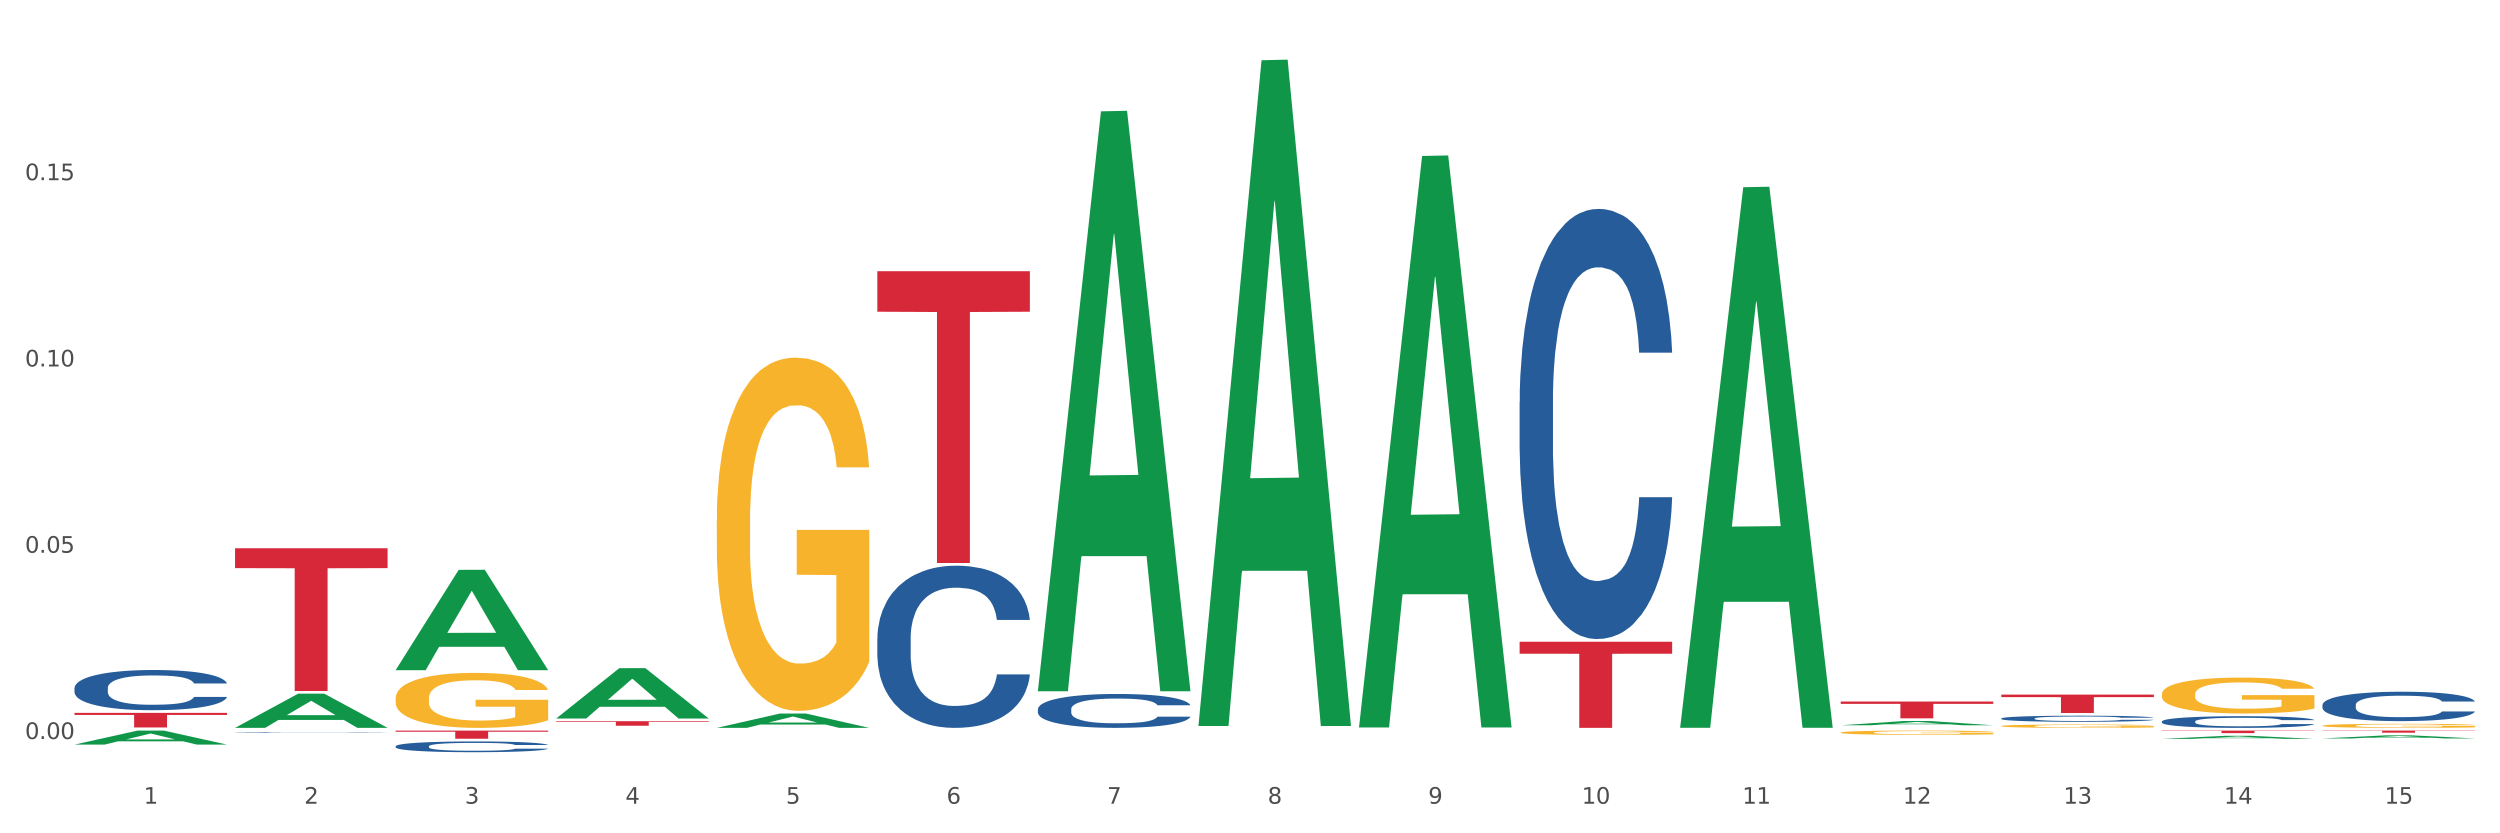 <?xml version="1.0" encoding="utf-8" standalone="no"?>
<!DOCTYPE svg PUBLIC "-//W3C//DTD SVG 1.1//EN"
  "http://www.w3.org/Graphics/SVG/1.1/DTD/svg11.dtd">
<svg xmlns:xlink="http://www.w3.org/1999/xlink" width="1080pt" height="360pt" viewBox="0 0 1080 360" xmlns="http://www.w3.org/2000/svg" version="1.1">
 <rect x="0" y="0" width="1080" height="360" fill="#333333" stroke="none"/>
 <defs>
  <style type="text/css">*{stroke-linejoin: round; stroke-linecap: butt}</style>
 </defs>
 <g id="figure_1">
  <g id="patch_1">
   <path d="M 0 360 
L 1080 360 
L 1080 0 
L 0 0 
z
" style="fill: #ffffff; stroke: #ffffff; stroke-linejoin: miter"/>
  </g>
  <g id="axes_1">
   <g id="matplotlib.axis_1">
    <g id="xtick_1">
     <g id="text_1">
      <!-- 1 -->
      <g style="fill: #4d4d4d" transform="translate(62.07 347.204) scale(0.096 -0.096)">
       <defs>
        <path id="DejaVuSans-31" d="M 794 531 
L 1825 531 
L 1825 4091 
L 703 3866 
L 703 4441 
L 1819 4666 
L 2450 4666 
L 2450 531 
L 3481 531 
L 3481 0 
L 794 0 
L 794 531 
z
" transform="scale(0.016)"/>
       </defs>
       <use xlink:href="#DejaVuSans-31"/>
      </g>
     </g>
    </g>
    <g id="xtick_2">
     <g id="text_2">
      <!-- 2 -->
      <g style="fill: #4d4d4d" transform="translate(131.436 347.204) scale(0.096 -0.096)">
       <defs>
        <path id="DejaVuSans-32" d="M 1228 531 
L 3431 531 
L 3431 0 
L 469 0 
L 469 531 
Q 828 903 1448 1529 
Q 2069 2156 2228 2338 
Q 2531 2678 2651 2914 
Q 2772 3150 2772 3378 
Q 2772 3750 2511 3984 
Q 2250 4219 1831 4219 
Q 1534 4219 1204 4116 
Q 875 4013 500 3803 
L 500 4441 
Q 881 4594 1212 4672 
Q 1544 4750 1819 4750 
Q 2544 4750 2975 4387 
Q 3406 4025 3406 3419 
Q 3406 3131 3298 2873 
Q 3191 2616 2906 2266 
Q 2828 2175 2409 1742 
Q 1991 1309 1228 531 
z
" transform="scale(0.016)"/>
       </defs>
       <use xlink:href="#DejaVuSans-32"/>
      </g>
     </g>
    </g>
    <g id="xtick_3">
     <g id="text_3">
      <!-- 3 -->
      <g style="fill: #4d4d4d" transform="translate(200.802 347.204) scale(0.096 -0.096)">
       <defs>
        <path id="DejaVuSans-33" d="M 2597 2516 
Q 3050 2419 3304 2112 
Q 3559 1806 3559 1356 
Q 3559 666 3084 287 
Q 2609 -91 1734 -91 
Q 1441 -91 1130 -33 
Q 819 25 488 141 
L 488 750 
Q 750 597 1062 519 
Q 1375 441 1716 441 
Q 2309 441 2620 675 
Q 2931 909 2931 1356 
Q 2931 1769 2642 2001 
Q 2353 2234 1838 2234 
L 1294 2234 
L 1294 2753 
L 1863 2753 
Q 2328 2753 2575 2939 
Q 2822 3125 2822 3475 
Q 2822 3834 2567 4026 
Q 2313 4219 1838 4219 
Q 1578 4219 1281 4162 
Q 984 4106 628 3988 
L 628 4550 
Q 988 4650 1302 4700 
Q 1616 4750 1894 4750 
Q 2613 4750 3031 4423 
Q 3450 4097 3450 3541 
Q 3450 3153 3228 2886 
Q 3006 2619 2597 2516 
z
" transform="scale(0.016)"/>
       </defs>
       <use xlink:href="#DejaVuSans-33"/>
      </g>
     </g>
    </g>
    <g id="xtick_4">
     <g id="text_4">
      <!-- 4 -->
      <g style="fill: #4d4d4d" transform="translate(270.169 347.204) scale(0.096 -0.096)">
       <defs>
        <path id="DejaVuSans-34" d="M 2419 4116 
L 825 1625 
L 2419 1625 
L 2419 4116 
z
M 2253 4666 
L 3047 4666 
L 3047 1625 
L 3713 1625 
L 3713 1100 
L 3047 1100 
L 3047 0 
L 2419 0 
L 2419 1100 
L 313 1100 
L 313 1709 
L 2253 4666 
z
" transform="scale(0.016)"/>
       </defs>
       <use xlink:href="#DejaVuSans-34"/>
      </g>
     </g>
    </g>
    <g id="xtick_5">
     <g id="text_5">
      <!-- 5 -->
      <g style="fill: #4d4d4d" transform="translate(339.535 347.204) scale(0.096 -0.096)">
       <defs>
        <path id="DejaVuSans-35" d="M 691 4666 
L 3169 4666 
L 3169 4134 
L 1269 4134 
L 1269 2991 
Q 1406 3038 1543 3061 
Q 1681 3084 1819 3084 
Q 2600 3084 3056 2656 
Q 3513 2228 3513 1497 
Q 3513 744 3044 326 
Q 2575 -91 1722 -91 
Q 1428 -91 1123 -41 
Q 819 9 494 109 
L 494 744 
Q 775 591 1075 516 
Q 1375 441 1709 441 
Q 2250 441 2565 725 
Q 2881 1009 2881 1497 
Q 2881 1984 2565 2268 
Q 2250 2553 1709 2553 
Q 1456 2553 1204 2497 
Q 953 2441 691 2322 
L 691 4666 
z
" transform="scale(0.016)"/>
       </defs>
       <use xlink:href="#DejaVuSans-35"/>
      </g>
     </g>
    </g>
    <g id="xtick_6">
     <g id="text_6">
      <!-- 6 -->
      <g style="fill: #4d4d4d" transform="translate(408.901 347.204) scale(0.096 -0.096)">
       <defs>
        <path id="DejaVuSans-36" d="M 2113 2584 
Q 1688 2584 1439 2293 
Q 1191 2003 1191 1497 
Q 1191 994 1439 701 
Q 1688 409 2113 409 
Q 2538 409 2786 701 
Q 3034 994 3034 1497 
Q 3034 2003 2786 2293 
Q 2538 2584 2113 2584 
z
M 3366 4563 
L 3366 3988 
Q 3128 4100 2886 4159 
Q 2644 4219 2406 4219 
Q 1781 4219 1451 3797 
Q 1122 3375 1075 2522 
Q 1259 2794 1537 2939 
Q 1816 3084 2150 3084 
Q 2853 3084 3261 2657 
Q 3669 2231 3669 1497 
Q 3669 778 3244 343 
Q 2819 -91 2113 -91 
Q 1303 -91 875 529 
Q 447 1150 447 2328 
Q 447 3434 972 4092 
Q 1497 4750 2381 4750 
Q 2619 4750 2861 4703 
Q 3103 4656 3366 4563 
z
" transform="scale(0.016)"/>
       </defs>
       <use xlink:href="#DejaVuSans-36"/>
      </g>
     </g>
    </g>
    <g id="xtick_7">
     <g id="text_7">
      <!-- 7 -->
      <g style="fill: #4d4d4d" transform="translate(478.267 347.204) scale(0.096 -0.096)">
       <defs>
        <path id="DejaVuSans-37" d="M 525 4666 
L 3525 4666 
L 3525 4397 
L 1831 0 
L 1172 0 
L 2766 4134 
L 525 4134 
L 525 4666 
z
" transform="scale(0.016)"/>
       </defs>
       <use xlink:href="#DejaVuSans-37"/>
      </g>
     </g>
    </g>
    <g id="xtick_8">
     <g id="text_8">
      <!-- 8 -->
      <g style="fill: #4d4d4d" transform="translate(547.634 347.204) scale(0.096 -0.096)">
       <defs>
        <path id="DejaVuSans-38" d="M 2034 2216 
Q 1584 2216 1326 1975 
Q 1069 1734 1069 1313 
Q 1069 891 1326 650 
Q 1584 409 2034 409 
Q 2484 409 2743 651 
Q 3003 894 3003 1313 
Q 3003 1734 2745 1975 
Q 2488 2216 2034 2216 
z
M 1403 2484 
Q 997 2584 770 2862 
Q 544 3141 544 3541 
Q 544 4100 942 4425 
Q 1341 4750 2034 4750 
Q 2731 4750 3128 4425 
Q 3525 4100 3525 3541 
Q 3525 3141 3298 2862 
Q 3072 2584 2669 2484 
Q 3125 2378 3379 2068 
Q 3634 1759 3634 1313 
Q 3634 634 3220 271 
Q 2806 -91 2034 -91 
Q 1263 -91 848 271 
Q 434 634 434 1313 
Q 434 1759 690 2068 
Q 947 2378 1403 2484 
z
M 1172 3481 
Q 1172 3119 1398 2916 
Q 1625 2713 2034 2713 
Q 2441 2713 2670 2916 
Q 2900 3119 2900 3481 
Q 2900 3844 2670 4047 
Q 2441 4250 2034 4250 
Q 1625 4250 1398 4047 
Q 1172 3844 1172 3481 
z
" transform="scale(0.016)"/>
       </defs>
       <use xlink:href="#DejaVuSans-38"/>
      </g>
     </g>
    </g>
    <g id="xtick_9">
     <g id="text_9">
      <!-- 9 -->
      <g style="fill: #4d4d4d" transform="translate(617 347.204) scale(0.096 -0.096)">
       <defs>
        <path id="DejaVuSans-39" d="M 703 97 
L 703 672 
Q 941 559 1184 500 
Q 1428 441 1663 441 
Q 2288 441 2617 861 
Q 2947 1281 2994 2138 
Q 2813 1869 2534 1725 
Q 2256 1581 1919 1581 
Q 1219 1581 811 2004 
Q 403 2428 403 3163 
Q 403 3881 828 4315 
Q 1253 4750 1959 4750 
Q 2769 4750 3195 4129 
Q 3622 3509 3622 2328 
Q 3622 1225 3098 567 
Q 2575 -91 1691 -91 
Q 1453 -91 1209 -44 
Q 966 3 703 97 
z
M 1959 2075 
Q 2384 2075 2632 2365 
Q 2881 2656 2881 3163 
Q 2881 3666 2632 3958 
Q 2384 4250 1959 4250 
Q 1534 4250 1286 3958 
Q 1038 3666 1038 3163 
Q 1038 2656 1286 2365 
Q 1534 2075 1959 2075 
z
" transform="scale(0.016)"/>
       </defs>
       <use xlink:href="#DejaVuSans-39"/>
      </g>
     </g>
    </g>
    <g id="xtick_10">
     <g id="text_10">
      <!-- 10 -->
      <g style="fill: #4d4d4d" transform="translate(683.312 347.204) scale(0.096 -0.096)">
       <defs>
        <path id="DejaVuSans-30" d="M 2034 4250 
Q 1547 4250 1301 3770 
Q 1056 3291 1056 2328 
Q 1056 1369 1301 889 
Q 1547 409 2034 409 
Q 2525 409 2770 889 
Q 3016 1369 3016 2328 
Q 3016 3291 2770 3770 
Q 2525 4250 2034 4250 
z
M 2034 4750 
Q 2819 4750 3233 4129 
Q 3647 3509 3647 2328 
Q 3647 1150 3233 529 
Q 2819 -91 2034 -91 
Q 1250 -91 836 529 
Q 422 1150 422 2328 
Q 422 3509 836 4129 
Q 1250 4750 2034 4750 
z
" transform="scale(0.016)"/>
       </defs>
       <use xlink:href="#DejaVuSans-31"/>
       <use xlink:href="#DejaVuSans-30" transform="translate(63.623 0)"/>
      </g>
     </g>
    </g>
    <g id="xtick_11">
     <g id="text_11">
      <!-- 11 -->
      <g style="fill: #4d4d4d" transform="translate(752.678 347.204) scale(0.096 -0.096)">
       <use xlink:href="#DejaVuSans-31"/>
       <use xlink:href="#DejaVuSans-31" transform="translate(63.623 0)"/>
      </g>
     </g>
    </g>
    <g id="xtick_12">
     <g id="text_12">
      <!-- 12 -->
      <g style="fill: #4d4d4d" transform="translate(822.044 347.204) scale(0.096 -0.096)">
       <use xlink:href="#DejaVuSans-31"/>
       <use xlink:href="#DejaVuSans-32" transform="translate(63.623 0)"/>
      </g>
     </g>
    </g>
    <g id="xtick_13">
     <g id="text_13">
      <!-- 13 -->
      <g style="fill: #4d4d4d" transform="translate(891.411 347.204) scale(0.096 -0.096)">
       <use xlink:href="#DejaVuSans-31"/>
       <use xlink:href="#DejaVuSans-33" transform="translate(63.623 0)"/>
      </g>
     </g>
    </g>
    <g id="xtick_14">
     <g id="text_14">
      <!-- 14 -->
      <g style="fill: #4d4d4d" transform="translate(960.777 347.204) scale(0.096 -0.096)">
       <use xlink:href="#DejaVuSans-31"/>
       <use xlink:href="#DejaVuSans-34" transform="translate(63.623 0)"/>
      </g>
     </g>
    </g>
    <g id="xtick_15">
     <g id="text_15">
      <!-- 15 -->
      <g style="fill: #4d4d4d" transform="translate(1030.143 347.204) scale(0.096 -0.096)">
       <use xlink:href="#DejaVuSans-31"/>
       <use xlink:href="#DejaVuSans-35" transform="translate(63.623 0)"/>
      </g>
     </g>
    </g>
    <g id="xtick_16"/>
    <g id="xtick_17"/>
    <g id="xtick_18"/>
    <g id="xtick_19"/>
    <g id="xtick_20"/>
    <g id="xtick_21"/>
    <g id="xtick_22"/>
    <g id="xtick_23"/>
    <g id="xtick_24"/>
    <g id="xtick_25"/>
    <g id="xtick_26"/>
    <g id="xtick_27"/>
    <g id="xtick_28"/>
    <g id="xtick_29"/>
   </g>
   <g id="matplotlib.axis_2">
    <g id="ytick_1">
     <g id="text_16">
      <!-- 0.00 -->
      <g style="fill: #4d4d4d" transform="translate(10.8 319.253) scale(0.096 -0.096)">
       <defs>
        <path id="DejaVuSans-2e" d="M 684 794 
L 1344 794 
L 1344 0 
L 684 0 
L 684 794 
z
" transform="scale(0.016)"/>
       </defs>
       <use xlink:href="#DejaVuSans-30"/>
       <use xlink:href="#DejaVuSans-2e" transform="translate(63.623 0)"/>
       <use xlink:href="#DejaVuSans-30" transform="translate(95.41 0)"/>
       <use xlink:href="#DejaVuSans-30" transform="translate(159.033 0)"/>
      </g>
     </g>
    </g>
    <g id="ytick_2">
     <g id="text_17">
      <!-- 0.05 -->
      <g style="fill: #4d4d4d" transform="translate(10.8 238.784) scale(0.096 -0.096)">
       <use xlink:href="#DejaVuSans-30"/>
       <use xlink:href="#DejaVuSans-2e" transform="translate(63.623 0)"/>
       <use xlink:href="#DejaVuSans-30" transform="translate(95.41 0)"/>
       <use xlink:href="#DejaVuSans-35" transform="translate(159.033 0)"/>
      </g>
     </g>
    </g>
    <g id="ytick_3">
     <g id="text_18">
      <!-- 0.10 -->
      <g style="fill: #4d4d4d" transform="translate(10.8 158.315) scale(0.096 -0.096)">
       <use xlink:href="#DejaVuSans-30"/>
       <use xlink:href="#DejaVuSans-2e" transform="translate(63.623 0)"/>
       <use xlink:href="#DejaVuSans-31" transform="translate(95.41 0)"/>
       <use xlink:href="#DejaVuSans-30" transform="translate(159.033 0)"/>
      </g>
     </g>
    </g>
    <g id="ytick_4">
     <g id="text_19">
      <!-- 0.15 -->
      <g style="fill: #4d4d4d" transform="translate(10.8 77.846) scale(0.096 -0.096)">
       <use xlink:href="#DejaVuSans-30"/>
       <use xlink:href="#DejaVuSans-2e" transform="translate(63.623 0)"/>
       <use xlink:href="#DejaVuSans-31" transform="translate(95.41 0)"/>
       <use xlink:href="#DejaVuSans-35" transform="translate(159.033 0)"/>
      </g>
     </g>
    </g>
    <g id="ytick_5"/>
    <g id="ytick_6"/>
    <g id="ytick_7"/>
    <g id="ytick_8"/>
   </g>
   <g id="PolyCollection_1">
    <path d="M 32.175 321.659 
L 32.243 321.654 
L 59.417 315.612 
L 70.695 315.606 
L 98.073 321.671 
L 85.029 321.671 
L 79.119 320.259 
L 51.061 320.259 
L 50.857 320.281 
L 45.151 321.671 
L 32.175 321.671 
L 32.175 321.659 
L 54.594 319.416 
L 75.586 319.41 
L 65.192 316.899 
L 65.056 316.887 
L 64.92 316.904 
L 54.526 319.41 
L 54.594 319.416 
L 32.175 321.659 
z
" clip-path="url(#p0f40a9772b)" style="fill: #109648"/>
    <path d="M 101.541 314.419 
L 101.609 314.405 
L 128.784 299.673 
L 140.061 299.659 
L 167.439 314.447 
L 154.395 314.447 
L 148.485 311.003 
L 120.427 311.003 
L 120.224 311.059 
L 114.517 314.447 
L 101.541 314.447 
L 101.541 314.419 
L 123.96 308.948 
L 144.952 308.934 
L 134.558 302.811 
L 134.422 302.783 
L 134.286 302.825 
L 123.892 308.934 
L 123.96 308.948 
L 101.541 314.419 
z
" clip-path="url(#p0f40a9772b)" style="fill: #109648"/>
    <path d="M 170.907 289.452 
L 170.975 289.411 
L 198.15 246.177 
L 209.427 246.136 
L 236.805 289.533 
L 223.762 289.533 
L 217.851 279.427 
L 189.794 279.427 
L 189.59 279.59 
L 183.883 289.533 
L 170.907 289.533 
L 170.907 289.452 
L 193.326 273.397 
L 214.319 273.356 
L 203.924 255.386 
L 203.788 255.304 
L 203.653 255.427 
L 193.258 273.356 
L 193.326 273.397 
L 170.907 289.452 
z
" clip-path="url(#p0f40a9772b)" style="fill: #109648"/>
    <path d="M 240.274 310.366 
L 240.342 310.346 
L 267.516 288.654 
L 278.793 288.634 
L 306.172 310.407 
L 293.128 310.407 
L 287.217 305.337 
L 259.16 305.337 
L 258.956 305.418 
L 253.249 310.407 
L 240.274 310.407 
L 240.274 310.366 
L 262.693 302.311 
L 283.685 302.29 
L 273.291 293.274 
L 273.155 293.234 
L 273.019 293.295 
L 262.625 302.29 
L 262.693 302.311 
L 240.274 310.366 
z
" clip-path="url(#p0f40a9772b)" style="fill: #109648"/>
    <path d="M 1003.302 319.002 
L 1003.37 319.001 
L 1030.544 317.677 
L 1041.822 317.676 
L 1069.2 319.004 
L 1056.156 319.004 
L 1050.246 318.695 
L 1022.188 318.695 
L 1021.984 318.7 
L 1016.278 319.004 
L 1003.302 319.004 
L 1003.302 319.002 
L 1025.721 318.51 
L 1046.713 318.509 
L 1036.319 317.959 
L 1036.183 317.956 
L 1036.047 317.96 
L 1025.653 318.509 
L 1025.721 318.51 
L 1003.302 319.002 
z
" clip-path="url(#p0f40a9772b)" style="fill: #109648"/>
    <path d="M 933.936 315.606 
L 999.834 315.606 
L 999.834 315.76 
L 973.912 315.761 
L 973.912 316.714 
L 959.702 316.714 
L 959.702 315.761 
L 933.936 315.76 
L 933.936 315.607 
L 933.936 315.606 
z
" clip-path="url(#p0f40a9772b)" style="fill: #d62839"/>
    <path d="M 1003.302 315.606 
L 1069.2 315.606 
L 1069.2 315.733 
L 1043.278 315.733 
L 1043.278 316.516 
L 1029.068 316.516 
L 1029.068 315.733 
L 1003.302 315.733 
L 1003.302 315.607 
L 1003.302 315.606 
z
" clip-path="url(#p0f40a9772b)" style="fill: #d62839"/>
    <path d="M 933.936 319.197 
L 934.004 319.195 
L 961.178 317.874 
L 972.456 317.873 
L 999.834 319.199 
L 986.79 319.199 
L 980.88 318.89 
L 952.822 318.89 
L 952.618 318.895 
L 946.912 319.199 
L 933.936 319.199 
L 933.936 319.197 
L 956.355 318.706 
L 977.347 318.705 
L 966.953 318.156 
L 966.817 318.153 
L 966.681 318.157 
L 956.287 318.705 
L 956.355 318.706 
L 933.936 319.197 
z
" clip-path="url(#p0f40a9772b)" style="fill: #109648"/>
    <path d="M 725.837 313.966 
L 725.905 313.746 
L 753.08 80.879 
L 764.357 80.659 
L 791.735 314.405 
L 778.691 314.405 
L 772.781 259.974 
L 744.723 259.974 
L 744.52 260.852 
L 738.813 314.405 
L 725.837 314.405 
L 725.837 313.966 
L 748.256 227.491 
L 769.248 227.271 
L 758.854 130.481 
L 758.718 130.042 
L 758.582 130.7 
L 748.188 227.271 
L 748.256 227.491 
L 725.837 313.966 
z
" clip-path="url(#p0f40a9772b)" style="fill: #109648"/>
    <path d="M 795.203 313.317 
L 795.271 313.316 
L 822.446 311.48 
L 833.723 311.478 
L 861.101 313.321 
L 848.058 313.321 
L 842.147 312.892 
L 814.09 312.892 
L 813.886 312.899 
L 808.179 313.321 
L 795.203 313.321 
L 795.203 313.317 
L 817.622 312.636 
L 838.615 312.634 
L 828.22 311.871 
L 828.084 311.867 
L 827.949 311.873 
L 817.554 312.634 
L 817.622 312.636 
L 795.203 313.317 
z
" clip-path="url(#p0f40a9772b)" style="fill: #109648"/>
    <path d="M 933.936 299.895 
L 934.014 299.881 
L 934.014 299.371 
L 934.169 298.932 
L 934.947 297.869 
L 936.114 296.991 
L 936.97 296.523 
L 937.826 296.141 
L 938.837 295.758 
L 940.082 295.361 
L 942.338 294.781 
L 943.739 294.483 
L 945.45 294.171 
L 948.563 293.718 
L 950.819 293.463 
L 953.153 293.251 
L 956.965 292.996 
L 959.455 292.882 
L 962.1 292.797 
L 965.29 292.741 
L 967.702 292.726 
L 972.992 292.769 
L 977.505 292.896 
L 979.683 292.996 
L 982.484 293.166 
L 983.962 293.279 
L 986.374 293.506 
L 988.864 293.803 
L 990.575 294.058 
L 993.143 294.54 
L 995.088 295.021 
L 996.877 295.617 
L 997.811 296.027 
L 998.511 296.41 
L 999.134 296.849 
L 999.756 297.543 
L 985.752 297.543 
L 985.207 297.047 
L 984.351 296.58 
L 983.106 296.127 
L 982.017 295.843 
L 980.15 295.489 
L 978.438 295.262 
L 976.649 295.092 
L 974.47 294.951 
L 972.759 294.88 
L 970.347 294.823 
L 965.601 294.837 
L 962.411 294.951 
L 960.233 295.092 
L 958.832 295.22 
L 957.588 295.361 
L 956.187 295.56 
L 954.553 295.857 
L 953.386 296.127 
L 952.219 296.467 
L 951.286 296.807 
L 950.43 297.203 
L 949.73 297.628 
L 949.185 298.067 
L 948.718 298.606 
L 948.329 299.498 
L 948.329 301.439 
L 948.485 301.878 
L 948.874 302.459 
L 949.341 302.898 
L 950.119 303.423 
L 950.819 303.777 
L 952.141 304.287 
L 953.62 304.712 
L 954.787 304.981 
L 955.954 305.208 
L 957.977 305.519 
L 960.233 305.774 
L 962.178 305.93 
L 964.823 306.072 
L 966.613 306.129 
L 968.169 306.157 
L 971.981 306.157 
L 974.704 306.114 
L 977.738 306.015 
L 980.072 305.888 
L 982.017 305.732 
L 984.196 305.477 
L 985.596 305.236 
L 985.596 302.275 
L 968.48 302.261 
L 968.48 300.292 
L 999.834 300.292 
L 999.834 306.072 
L 998.511 306.369 
L 997.033 306.639 
L 995.477 306.879 
L 993.143 307.177 
L 990.342 307.46 
L 987.852 307.659 
L 985.207 307.829 
L 982.095 307.984 
L 978.049 308.126 
L 975.56 308.183 
L 972.448 308.225 
L 968.791 308.239 
L 965.601 308.211 
L 962.489 308.14 
L 959.221 308.013 
L 956.032 307.829 
L 953.62 307.644 
L 951.208 307.418 
L 948.64 307.12 
L 946.618 306.837 
L 945.061 306.582 
L 943.35 306.256 
L 941.483 305.831 
L 940.082 305.449 
L 938.837 305.052 
L 937.515 304.542 
L 936.581 304.103 
L 935.648 303.55 
L 935.103 303.139 
L 934.48 302.502 
L 934.014 301.609 
L 933.936 299.895 
z
" clip-path="url(#p0f40a9772b)" style="fill: #f7b32b"/>
    <path d="M 1003.302 313.5 
L 1003.38 313.499 
L 1003.38 313.441 
L 1003.535 313.391 
L 1004.314 313.271 
L 1005.481 313.171 
L 1006.336 313.118 
L 1007.192 313.075 
L 1008.204 313.031 
L 1009.448 312.986 
L 1011.705 312.921 
L 1013.105 312.887 
L 1014.817 312.851 
L 1017.929 312.8 
L 1020.185 312.771 
L 1022.519 312.747 
L 1026.331 312.718 
L 1028.821 312.705 
L 1031.466 312.696 
L 1034.656 312.689 
L 1037.068 312.688 
L 1042.358 312.692 
L 1046.871 312.707 
L 1049.049 312.718 
L 1051.85 312.737 
L 1053.328 312.75 
L 1055.74 312.776 
L 1058.23 312.81 
L 1059.942 312.839 
L 1062.509 312.893 
L 1064.454 312.948 
L 1066.244 313.015 
L 1067.177 313.062 
L 1067.877 313.105 
L 1068.5 313.155 
L 1069.122 313.234 
L 1055.118 313.234 
L 1054.573 313.178 
L 1053.717 313.125 
L 1052.473 313.073 
L 1051.383 313.041 
L 1049.516 313.001 
L 1047.805 312.975 
L 1046.015 312.956 
L 1043.837 312.94 
L 1042.125 312.932 
L 1039.713 312.925 
L 1034.967 312.927 
L 1031.777 312.94 
L 1029.599 312.956 
L 1028.199 312.97 
L 1026.954 312.986 
L 1025.553 313.009 
L 1023.919 313.043 
L 1022.752 313.073 
L 1021.585 313.112 
L 1020.652 313.15 
L 1019.796 313.195 
L 1019.096 313.243 
L 1018.551 313.293 
L 1018.084 313.354 
L 1017.695 313.455 
L 1017.695 313.676 
L 1017.851 313.725 
L 1018.24 313.791 
L 1018.707 313.841 
L 1019.485 313.901 
L 1020.185 313.941 
L 1021.508 313.999 
L 1022.986 314.047 
L 1024.153 314.077 
L 1025.32 314.103 
L 1027.343 314.138 
L 1029.599 314.167 
L 1031.544 314.185 
L 1034.189 314.201 
L 1035.979 314.207 
L 1037.535 314.211 
L 1041.347 314.211 
L 1044.07 314.206 
L 1047.104 314.195 
L 1049.438 314.18 
L 1051.383 314.162 
L 1053.562 314.133 
L 1054.962 314.106 
L 1054.962 313.77 
L 1037.846 313.769 
L 1037.846 313.545 
L 1069.2 313.545 
L 1069.2 314.201 
L 1067.877 314.235 
L 1066.399 314.265 
L 1064.843 314.293 
L 1062.509 314.326 
L 1059.708 314.358 
L 1057.219 314.381 
L 1054.573 314.4 
L 1051.461 314.418 
L 1047.416 314.434 
L 1044.926 314.44 
L 1041.814 314.445 
L 1038.157 314.447 
L 1034.967 314.444 
L 1031.855 314.435 
L 1028.588 314.421 
L 1025.398 314.4 
L 1022.986 314.379 
L 1020.574 314.354 
L 1018.007 314.32 
L 1015.984 314.288 
L 1014.428 314.259 
L 1012.716 314.222 
L 1010.849 314.174 
L 1009.448 314.13 
L 1008.204 314.085 
L 1006.881 314.027 
L 1005.947 313.978 
L 1005.014 313.915 
L 1004.469 313.868 
L 1003.847 313.796 
L 1003.38 313.695 
L 1003.302 313.5 
z
" clip-path="url(#p0f40a9772b)" style="fill: #f7b32b"/>
    <path d="M 864.57 313.658 
L 864.647 313.657 
L 864.647 313.609 
L 864.803 313.567 
L 865.581 313.467 
L 866.748 313.384 
L 867.604 313.34 
L 868.46 313.304 
L 869.471 313.268 
L 870.716 313.23 
L 872.972 313.175 
L 874.373 313.147 
L 876.084 313.118 
L 879.196 313.075 
L 881.453 313.051 
L 883.787 313.031 
L 887.599 313.007 
L 890.089 312.996 
L 892.734 312.988 
L 895.924 312.982 
L 898.336 312.981 
L 903.626 312.985 
L 908.139 312.997 
L 910.317 313.007 
L 913.118 313.023 
L 914.596 313.033 
L 917.008 313.055 
L 919.498 313.083 
L 921.209 313.107 
L 923.777 313.152 
L 925.722 313.198 
L 927.511 313.254 
L 928.445 313.293 
L 929.145 313.329 
L 929.767 313.371 
L 930.39 313.436 
L 916.385 313.436 
L 915.841 313.389 
L 914.985 313.345 
L 913.74 313.302 
L 912.651 313.276 
L 910.784 313.242 
L 909.072 313.221 
L 907.283 313.205 
L 905.104 313.191 
L 903.393 313.185 
L 900.981 313.179 
L 896.235 313.181 
L 893.045 313.191 
L 890.867 313.205 
L 889.466 313.217 
L 888.221 313.23 
L 886.821 313.249 
L 885.187 313.277 
L 884.02 313.302 
L 882.853 313.334 
L 881.919 313.367 
L 881.064 313.404 
L 880.363 313.444 
L 879.819 313.486 
L 879.352 313.537 
L 878.963 313.621 
L 878.963 313.804 
L 879.119 313.846 
L 879.508 313.901 
L 879.974 313.942 
L 880.752 313.992 
L 881.453 314.025 
L 882.775 314.073 
L 884.253 314.113 
L 885.42 314.139 
L 886.587 314.16 
L 888.61 314.19 
L 890.867 314.214 
L 892.812 314.229 
L 895.457 314.242 
L 897.246 314.247 
L 898.802 314.25 
L 902.615 314.25 
L 905.338 314.246 
L 908.372 314.237 
L 910.706 314.225 
L 912.651 314.21 
L 914.829 314.186 
L 916.23 314.163 
L 916.23 313.883 
L 899.114 313.882 
L 899.114 313.696 
L 930.468 313.696 
L 930.468 314.242 
L 929.145 314.27 
L 927.667 314.295 
L 926.111 314.318 
L 923.777 314.346 
L 920.976 314.373 
L 918.486 314.392 
L 915.841 314.408 
L 912.729 314.423 
L 908.683 314.436 
L 906.193 314.441 
L 903.081 314.445 
L 899.425 314.447 
L 896.235 314.444 
L 893.123 314.437 
L 889.855 314.425 
L 886.665 314.408 
L 884.253 314.391 
L 881.842 314.369 
L 879.274 314.341 
L 877.251 314.314 
L 875.695 314.29 
L 873.984 314.259 
L 872.116 314.219 
L 870.716 314.183 
L 869.471 314.146 
L 868.149 314.097 
L 867.215 314.056 
L 866.281 314.004 
L 865.737 313.965 
L 865.114 313.905 
L 864.647 313.82 
L 864.57 313.658 
z
" clip-path="url(#p0f40a9772b)" style="fill: #f7b32b"/>
    <path d="M 795.203 316.465 
L 795.281 316.463 
L 795.281 316.402 
L 795.437 316.349 
L 796.215 316.222 
L 797.382 316.117 
L 798.238 316.061 
L 799.094 316.015 
L 800.105 315.969 
L 801.35 315.922 
L 803.606 315.852 
L 805.006 315.817 
L 806.718 315.779 
L 809.83 315.725 
L 812.086 315.694 
L 814.42 315.669 
L 818.233 315.638 
L 820.722 315.625 
L 823.368 315.615 
L 826.557 315.608 
L 828.969 315.606 
L 834.26 315.611 
L 838.772 315.626 
L 840.951 315.638 
L 843.752 315.659 
L 845.23 315.672 
L 847.642 315.699 
L 850.131 315.735 
L 851.843 315.766 
L 854.41 315.823 
L 856.355 315.881 
L 858.145 315.952 
L 859.078 316.002 
L 859.779 316.047 
L 860.401 316.1 
L 861.024 316.183 
L 847.019 316.183 
L 846.475 316.124 
L 845.619 316.068 
L 844.374 316.013 
L 843.285 315.979 
L 841.418 315.937 
L 839.706 315.91 
L 837.916 315.89 
L 835.738 315.873 
L 834.026 315.864 
L 831.615 315.857 
L 826.869 315.859 
L 823.679 315.873 
L 821.5 315.89 
L 820.1 315.905 
L 818.855 315.922 
L 817.455 315.946 
L 815.821 315.981 
L 814.654 316.013 
L 813.487 316.054 
L 812.553 316.095 
L 811.697 316.142 
L 810.997 316.193 
L 810.453 316.246 
L 809.986 316.31 
L 809.597 316.417 
L 809.597 316.65 
L 809.752 316.702 
L 810.141 316.772 
L 810.608 316.825 
L 811.386 316.887 
L 812.086 316.93 
L 813.409 316.991 
L 814.887 317.042 
L 816.054 317.074 
L 817.221 317.101 
L 819.244 317.139 
L 821.5 317.169 
L 823.445 317.188 
L 826.091 317.205 
L 827.88 317.212 
L 829.436 317.215 
L 833.248 317.215 
L 835.971 317.21 
L 839.006 317.198 
L 841.34 317.183 
L 843.285 317.164 
L 845.463 317.134 
L 846.864 317.105 
L 846.864 316.75 
L 829.747 316.748 
L 829.747 316.512 
L 861.101 316.512 
L 861.101 317.205 
L 859.779 317.24 
L 858.3 317.273 
L 856.744 317.302 
L 854.41 317.337 
L 851.61 317.371 
L 849.12 317.395 
L 846.475 317.415 
L 843.363 317.434 
L 839.317 317.451 
L 836.827 317.458 
L 833.715 317.463 
L 830.059 317.464 
L 826.869 317.461 
L 823.757 317.453 
L 820.489 317.437 
L 817.299 317.415 
L 814.887 317.393 
L 812.475 317.366 
L 809.908 317.33 
L 807.885 317.296 
L 806.329 317.266 
L 804.617 317.227 
L 802.75 317.176 
L 801.35 317.13 
L 800.105 317.083 
L 798.782 317.022 
L 797.849 316.969 
L 796.915 316.903 
L 796.37 316.853 
L 795.748 316.777 
L 795.281 316.67 
L 795.203 316.465 
z
" clip-path="url(#p0f40a9772b)" style="fill: #f7b32b"/>
    <path d="M 309.64 225.011 
L 309.718 224.872 
L 309.718 219.855 
L 309.873 215.535 
L 310.651 205.083 
L 311.818 196.443 
L 312.674 191.844 
L 313.53 188.082 
L 314.541 184.319 
L 315.786 180.417 
L 318.042 174.704 
L 319.443 171.777 
L 321.155 168.711 
L 324.267 164.252 
L 326.523 161.743 
L 328.857 159.653 
L 332.669 157.145 
L 335.159 156.03 
L 337.804 155.194 
L 340.994 154.636 
L 343.406 154.497 
L 348.696 154.915 
L 353.209 156.169 
L 355.387 157.145 
L 358.188 158.817 
L 359.666 159.932 
L 362.078 162.161 
L 364.568 165.088 
L 366.279 167.596 
L 368.847 172.334 
L 370.792 177.073 
L 372.581 182.926 
L 373.515 186.967 
L 374.215 190.73 
L 374.838 195.05 
L 375.46 201.878 
L 361.456 201.878 
L 360.911 197.001 
L 360.055 192.402 
L 358.81 187.942 
L 357.721 185.155 
L 355.854 181.671 
L 354.142 179.442 
L 352.353 177.769 
L 350.174 176.376 
L 348.463 175.679 
L 346.051 175.122 
L 341.305 175.261 
L 338.115 176.376 
L 335.937 177.769 
L 334.536 179.024 
L 333.292 180.417 
L 331.891 182.368 
L 330.257 185.295 
L 329.09 187.942 
L 327.923 191.287 
L 326.99 194.632 
L 326.134 198.534 
L 325.434 202.714 
L 324.889 207.034 
L 324.422 212.33 
L 324.033 221.109 
L 324.033 240.201 
L 324.189 244.522 
L 324.578 250.235 
L 325.045 254.555 
L 325.823 259.711 
L 326.523 263.195 
L 327.845 268.212 
L 329.324 272.393 
L 330.491 275.041 
L 331.658 277.27 
L 333.681 280.336 
L 335.937 282.845 
L 337.882 284.378 
L 340.527 285.771 
L 342.317 286.329 
L 343.873 286.607 
L 347.685 286.607 
L 350.408 286.189 
L 353.442 285.214 
L 355.776 283.96 
L 357.721 282.427 
L 359.9 279.918 
L 361.3 277.549 
L 361.3 248.424 
L 344.184 248.284 
L 344.184 228.913 
L 375.538 228.913 
L 375.538 285.771 
L 374.215 288.698 
L 372.737 291.346 
L 371.181 293.715 
L 368.847 296.641 
L 366.046 299.428 
L 363.556 301.379 
L 360.911 303.052 
L 357.799 304.584 
L 353.753 305.978 
L 351.264 306.535 
L 348.152 306.954 
L 344.495 307.093 
L 341.305 306.814 
L 338.193 306.117 
L 334.925 304.863 
L 331.736 303.052 
L 329.324 301.24 
L 326.912 299.01 
L 324.344 296.084 
L 322.322 293.297 
L 320.766 290.788 
L 319.054 287.583 
L 317.187 283.402 
L 315.786 279.64 
L 314.541 275.738 
L 313.219 270.721 
L 312.285 266.401 
L 311.352 260.966 
L 310.807 256.924 
L 310.184 250.653 
L 309.718 241.874 
L 309.64 225.011 
z
" clip-path="url(#p0f40a9772b)" style="fill: #f7b32b"/>
    <path d="M 170.907 301.669 
L 170.985 301.648 
L 170.985 300.867 
L 171.141 300.194 
L 171.919 298.567 
L 173.086 297.222 
L 173.942 296.506 
L 174.798 295.921 
L 175.809 295.335 
L 177.054 294.727 
L 179.31 293.838 
L 180.71 293.382 
L 182.422 292.905 
L 185.534 292.211 
L 187.79 291.821 
L 190.124 291.495 
L 193.937 291.105 
L 196.426 290.931 
L 199.072 290.801 
L 202.261 290.714 
L 204.673 290.692 
L 209.964 290.758 
L 214.476 290.953 
L 216.655 291.105 
L 219.456 291.365 
L 220.934 291.538 
L 223.346 291.886 
L 225.835 292.341 
L 227.547 292.732 
L 230.114 293.469 
L 232.059 294.207 
L 233.849 295.118 
L 234.783 295.747 
L 235.483 296.333 
L 236.105 297.005 
L 236.728 298.068 
L 222.723 298.068 
L 222.179 297.309 
L 221.323 296.593 
L 220.078 295.899 
L 218.989 295.465 
L 217.122 294.923 
L 215.41 294.576 
L 213.62 294.315 
L 211.442 294.098 
L 209.73 293.99 
L 207.319 293.903 
L 202.573 293.925 
L 199.383 294.098 
L 197.204 294.315 
L 195.804 294.51 
L 194.559 294.727 
L 193.159 295.031 
L 191.525 295.487 
L 190.358 295.899 
L 189.191 296.42 
L 188.257 296.94 
L 187.401 297.548 
L 186.701 298.198 
L 186.157 298.871 
L 185.69 299.695 
L 185.301 301.062 
L 185.301 304.034 
L 185.456 304.706 
L 185.845 305.596 
L 186.312 306.268 
L 187.09 307.071 
L 187.79 307.613 
L 189.113 308.394 
L 190.591 309.045 
L 191.758 309.457 
L 192.925 309.804 
L 194.948 310.282 
L 197.204 310.672 
L 199.149 310.911 
L 201.795 311.128 
L 203.584 311.214 
L 205.14 311.258 
L 208.952 311.258 
L 211.675 311.193 
L 214.71 311.041 
L 217.044 310.846 
L 218.989 310.607 
L 221.167 310.217 
L 222.568 309.848 
L 222.568 305.314 
L 205.451 305.292 
L 205.451 302.277 
L 236.805 302.277 
L 236.805 311.128 
L 235.483 311.583 
L 234.004 311.995 
L 232.448 312.364 
L 230.114 312.82 
L 227.314 313.254 
L 224.824 313.557 
L 222.179 313.818 
L 219.067 314.056 
L 215.021 314.273 
L 212.531 314.36 
L 209.419 314.425 
L 205.763 314.447 
L 202.573 314.403 
L 199.461 314.295 
L 196.193 314.1 
L 193.003 313.818 
L 190.591 313.536 
L 188.179 313.189 
L 185.612 312.733 
L 183.589 312.299 
L 182.033 311.909 
L 180.321 311.41 
L 178.454 310.759 
L 177.054 310.173 
L 175.809 309.566 
L 174.486 308.785 
L 173.553 308.112 
L 172.619 307.266 
L 172.074 306.637 
L 171.452 305.661 
L 170.985 304.294 
L 170.907 301.669 
z
" clip-path="url(#p0f40a9772b)" style="fill: #f7b32b"/>
    <path d="M 587.105 313.787 
L 587.173 313.555 
L 614.347 67.382 
L 625.624 67.15 
L 653.003 314.251 
L 639.959 314.251 
L 634.049 256.71 
L 605.991 256.71 
L 605.787 257.638 
L 600.081 314.251 
L 587.105 314.251 
L 587.105 313.787 
L 609.524 222.371 
L 630.516 222.139 
L 620.122 119.819 
L 619.986 119.355 
L 619.85 120.051 
L 609.456 222.139 
L 609.524 222.371 
L 587.105 313.787 
z
" clip-path="url(#p0f40a9772b)" style="fill: #109648"/>
    <path d="M 656.471 277.226 
L 722.369 277.226 
L 722.369 282.398 
L 696.447 282.433 
L 696.447 314.447 
L 682.237 314.447 
L 682.237 282.433 
L 656.471 282.398 
L 656.471 277.261 
L 656.471 277.226 
z
" clip-path="url(#p0f40a9772b)" style="fill: #d62839"/>
    <path d="M 309.64 314.435 
L 309.708 314.429 
L 336.882 308.258 
L 348.16 308.252 
L 375.538 314.447 
L 362.494 314.447 
L 356.584 313.004 
L 328.526 313.004 
L 328.322 313.028 
L 322.616 314.447 
L 309.64 314.447 
L 309.64 314.435 
L 332.059 312.143 
L 353.051 312.138 
L 342.657 309.573 
L 342.521 309.561 
L 342.385 309.578 
L 331.991 312.138 
L 332.059 312.143 
L 309.64 314.435 
z
" clip-path="url(#p0f40a9772b)" style="fill: #109648"/>
    <path d="M 448.372 298.161 
L 448.44 297.926 
L 475.615 48.097 
L 486.892 47.861 
L 514.27 298.632 
L 501.227 298.632 
L 495.316 240.237 
L 467.259 240.237 
L 467.055 241.178 
L 461.348 298.632 
L 448.372 298.632 
L 448.372 298.161 
L 470.791 205.388 
L 491.783 205.152 
L 481.389 101.312 
L 481.253 100.841 
L 481.117 101.547 
L 470.723 205.152 
L 470.791 205.388 
L 448.372 298.161 
z
" clip-path="url(#p0f40a9772b)" style="fill: #109648"/>
    <path d="M 379.006 117.147 
L 444.904 117.147 
L 444.904 134.667 
L 418.982 134.786 
L 418.982 243.219 
L 404.772 243.219 
L 404.772 134.786 
L 379.006 134.667 
L 379.006 117.266 
L 379.006 117.147 
z
" clip-path="url(#p0f40a9772b)" style="fill: #d62839"/>
    <path d="M 864.57 300.062 
L 930.468 300.062 
L 930.468 301.168 
L 904.546 301.176 
L 904.546 308.021 
L 890.335 308.021 
L 890.335 301.176 
L 864.57 301.168 
L 864.57 300.07 
L 864.57 300.062 
z
" clip-path="url(#p0f40a9772b)" style="fill: #d62839"/>
    <path d="M 795.203 303.054 
L 861.101 303.054 
L 861.101 304.064 
L 835.179 304.071 
L 835.179 310.319 
L 820.969 310.319 
L 820.969 304.071 
L 795.203 304.064 
L 795.203 303.061 
L 795.203 303.054 
z
" clip-path="url(#p0f40a9772b)" style="fill: #d62839"/>
    <path d="M 517.739 313.078 
L 517.806 312.808 
L 544.981 26.03 
L 556.258 25.759 
L 583.636 313.619 
L 570.593 313.619 
L 564.682 246.587 
L 536.625 246.587 
L 536.421 247.668 
L 530.714 313.619 
L 517.739 313.619 
L 517.739 313.078 
L 540.157 206.584 
L 561.15 206.314 
L 550.755 87.115 
L 550.62 86.575 
L 550.484 87.386 
L 540.089 206.314 
L 540.157 206.584 
L 517.739 313.078 
z
" clip-path="url(#p0f40a9772b)" style="fill: #109648"/>
    <path d="M 101.541 316.385 
L 101.619 316.385 
L 101.619 316.378 
L 101.853 316.369 
L 102.71 316.353 
L 103.8 316.341 
L 105.67 316.327 
L 106.682 316.321 
L 108.006 316.314 
L 110.733 316.303 
L 113.848 316.294 
L 116.029 316.289 
L 117.665 316.286 
L 121.326 316.28 
L 123.429 316.277 
L 125.61 316.275 
L 127.48 316.274 
L 130.595 316.272 
L 133.088 316.272 
L 135.97 316.271 
L 138.385 316.272 
L 141.578 316.272 
L 146.252 316.275 
L 148.044 316.277 
L 150.458 316.28 
L 152.951 316.283 
L 154.976 316.287 
L 157.313 316.292 
L 159.728 316.299 
L 162.064 316.308 
L 163.7 316.316 
L 165.024 316.325 
L 166.193 316.335 
L 167.05 316.346 
L 167.439 316.356 
L 153.185 316.356 
L 152.795 316.347 
L 152.016 316.338 
L 151.237 316.332 
L 150.38 316.327 
L 149.056 316.321 
L 147.888 316.317 
L 145.941 316.313 
L 144.149 316.31 
L 142.669 316.308 
L 140.877 316.307 
L 137.061 316.306 
L 134.334 316.306 
L 132.621 316.306 
L 130.518 316.307 
L 128.726 316.309 
L 126.623 316.312 
L 124.987 316.315 
L 123.351 316.319 
L 122.417 316.321 
L 121.015 316.327 
L 120.08 316.331 
L 118.834 316.338 
L 118.133 316.343 
L 116.886 316.356 
L 116.341 316.366 
L 116.107 316.372 
L 115.952 316.38 
L 115.952 316.416 
L 116.419 316.432 
L 116.808 316.439 
L 117.431 316.447 
L 118.6 316.457 
L 120.314 316.467 
L 122.105 316.474 
L 123.585 316.479 
L 124.987 316.482 
L 126.389 316.484 
L 128.103 316.487 
L 129.505 316.488 
L 131.608 316.489 
L 134.101 316.49 
L 136.048 316.49 
L 140.021 316.489 
L 141.812 316.488 
L 143.526 316.486 
L 145.395 316.484 
L 146.875 316.481 
L 147.732 316.479 
L 149.134 316.474 
L 150.225 316.47 
L 151.159 316.464 
L 151.783 316.46 
L 152.484 316.453 
L 153.029 316.445 
L 153.185 316.441 
L 167.439 316.441 
L 167.128 316.449 
L 166.582 316.457 
L 165.492 316.468 
L 164.635 316.474 
L 163.311 316.482 
L 161.909 316.488 
L 159.961 316.496 
L 158.17 316.501 
L 156.3 316.506 
L 154.275 316.51 
L 150.614 316.516 
L 149.29 316.517 
L 146.486 316.52 
L 144.305 316.522 
L 141.111 316.523 
L 137.84 316.524 
L 134.412 316.524 
L 131.374 316.524 
L 128.025 316.522 
L 125.922 316.521 
L 123.585 316.519 
L 120.859 316.516 
L 118.288 316.512 
L 115.874 316.507 
L 113.615 316.502 
L 111.512 316.496 
L 108.785 316.486 
L 106.76 316.476 
L 105.28 316.467 
L 104.267 316.46 
L 103.255 316.45 
L 102.71 316.443 
L 101.853 316.427 
L 101.541 316.412 
L 101.541 316.385 
z
" clip-path="url(#p0f40a9772b)" style="fill: #255c99"/>
    <path d="M 170.907 322.389 
L 170.985 322.385 
L 170.985 322.266 
L 171.219 322.105 
L 172.076 321.808 
L 173.166 321.583 
L 175.036 321.319 
L 176.048 321.209 
L 177.373 321.086 
L 180.099 320.886 
L 183.215 320.717 
L 185.396 320.623 
L 187.031 320.564 
L 190.692 320.458 
L 192.796 320.411 
L 194.977 320.373 
L 196.846 320.347 
L 199.962 320.318 
L 202.454 320.305 
L 205.336 320.301 
L 207.751 320.305 
L 210.945 320.322 
L 215.618 320.373 
L 217.41 320.402 
L 219.825 320.453 
L 222.317 320.521 
L 224.342 320.589 
L 226.679 320.687 
L 229.094 320.814 
L 231.431 320.976 
L 233.066 321.124 
L 234.391 321.281 
L 235.559 321.472 
L 236.416 321.68 
L 236.805 321.854 
L 222.551 321.854 
L 222.161 321.697 
L 221.382 321.528 
L 220.604 321.413 
L 219.747 321.319 
L 218.422 321.213 
L 217.254 321.145 
L 215.307 321.065 
L 213.515 321.014 
L 212.035 320.984 
L 210.244 320.959 
L 206.427 320.933 
L 203.701 320.933 
L 201.987 320.942 
L 199.884 320.963 
L 198.092 320.993 
L 195.989 321.044 
L 194.353 321.099 
L 192.718 321.171 
L 191.783 321.222 
L 190.381 321.315 
L 189.446 321.392 
L 188.2 321.523 
L 187.499 321.617 
L 186.252 321.859 
L 185.707 322.037 
L 185.474 322.16 
L 185.318 322.296 
L 185.318 322.958 
L 185.785 323.255 
L 186.175 323.383 
L 186.798 323.527 
L 187.966 323.714 
L 189.68 323.897 
L 191.471 324.028 
L 192.951 324.109 
L 194.353 324.168 
L 195.755 324.215 
L 197.469 324.257 
L 198.871 324.283 
L 200.974 324.308 
L 203.467 324.321 
L 205.414 324.321 
L 209.387 324.3 
L 211.178 324.279 
L 212.892 324.249 
L 214.761 324.202 
L 216.241 324.151 
L 217.098 324.113 
L 218.5 324.032 
L 219.591 323.948 
L 220.526 323.85 
L 221.149 323.765 
L 221.85 323.638 
L 222.395 323.493 
L 222.551 323.417 
L 236.805 323.417 
L 236.494 323.57 
L 235.949 323.718 
L 234.858 323.918 
L 234.001 324.032 
L 232.677 324.173 
L 231.275 324.291 
L 229.328 324.423 
L 227.536 324.521 
L 225.667 324.606 
L 223.641 324.682 
L 219.98 324.788 
L 218.656 324.818 
L 215.852 324.869 
L 213.671 324.899 
L 210.477 324.928 
L 207.206 324.945 
L 203.779 324.95 
L 200.741 324.941 
L 197.391 324.916 
L 195.288 324.89 
L 192.951 324.852 
L 190.225 324.792 
L 187.655 324.72 
L 185.24 324.635 
L 182.981 324.538 
L 180.878 324.427 
L 178.152 324.245 
L 176.126 324.066 
L 174.646 323.901 
L 173.634 323.761 
L 172.621 323.582 
L 172.076 323.459 
L 171.219 323.162 
L 170.907 322.886 
L 170.907 322.389 
z
" clip-path="url(#p0f40a9772b)" style="fill: #255c99"/>
    <path d="M 379.006 275.861 
L 379.084 275.797 
L 379.084 274.006 
L 379.318 271.574 
L 380.175 267.095 
L 381.265 263.703 
L 383.134 259.736 
L 384.147 258.072 
L 385.471 256.217 
L 388.198 253.209 
L 391.313 250.65 
L 393.494 249.242 
L 395.13 248.346 
L 398.791 246.746 
L 400.894 246.042 
L 403.075 245.467 
L 404.945 245.083 
L 408.06 244.635 
L 410.553 244.443 
L 413.435 244.379 
L 415.85 244.443 
L 419.043 244.699 
L 423.717 245.467 
L 425.509 245.914 
L 427.923 246.682 
L 430.416 247.706 
L 432.441 248.73 
L 434.778 250.202 
L 437.193 252.121 
L 439.529 254.553 
L 441.165 256.793 
L 442.489 259.16 
L 443.658 262.04 
L 444.515 265.175 
L 444.904 267.799 
L 430.65 267.799 
L 430.26 265.431 
L 429.481 262.872 
L 428.702 261.144 
L 427.845 259.736 
L 426.521 258.136 
L 425.353 257.113 
L 423.405 255.897 
L 421.614 255.129 
L 420.134 254.681 
L 418.342 254.297 
L 414.526 253.913 
L 411.799 253.913 
L 410.086 254.041 
L 407.982 254.361 
L 406.191 254.809 
L 404.088 255.577 
L 402.452 256.409 
L 400.816 257.496 
L 399.882 258.264 
L 398.479 259.672 
L 397.545 260.824 
L 396.298 262.808 
L 395.597 264.215 
L 394.351 267.863 
L 393.806 270.55 
L 393.572 272.406 
L 393.416 274.454 
L 393.416 284.436 
L 393.884 288.915 
L 394.273 290.835 
L 394.896 293.01 
L 396.065 295.826 
L 397.778 298.577 
L 399.57 300.561 
L 401.05 301.777 
L 402.452 302.673 
L 403.854 303.377 
L 405.568 304.017 
L 406.97 304.4 
L 409.073 304.784 
L 411.566 304.976 
L 413.513 304.976 
L 417.485 304.656 
L 419.277 304.336 
L 420.991 303.889 
L 422.86 303.185 
L 424.34 302.417 
L 425.197 301.841 
L 426.599 300.625 
L 427.69 299.345 
L 428.624 297.874 
L 429.247 296.594 
L 429.948 294.674 
L 430.494 292.498 
L 430.65 291.347 
L 444.904 291.347 
L 444.592 293.65 
L 444.047 295.89 
L 442.957 298.897 
L 442.1 300.625 
L 440.776 302.737 
L 439.374 304.528 
L 437.426 306.512 
L 435.635 307.984 
L 433.765 309.264 
L 431.74 310.415 
L 428.079 312.015 
L 426.755 312.463 
L 423.951 313.231 
L 421.77 313.679 
L 418.576 314.127 
L 415.304 314.383 
L 411.877 314.447 
L 408.839 314.319 
L 405.49 313.935 
L 403.387 313.551 
L 401.05 312.975 
L 398.324 312.079 
L 395.753 310.991 
L 393.339 309.712 
L 391.08 308.24 
L 388.976 306.576 
L 386.25 303.825 
L 384.225 301.137 
L 382.745 298.641 
L 381.732 296.53 
L 380.72 293.842 
L 380.175 291.987 
L 379.318 287.507 
L 379.006 283.348 
L 379.006 275.861 
z
" clip-path="url(#p0f40a9772b)" style="fill: #255c99"/>
    <path d="M 240.274 311.566 
L 306.172 311.566 
L 306.172 311.839 
L 280.25 311.841 
L 280.25 313.53 
L 266.039 313.53 
L 266.039 311.841 
L 240.274 311.839 
L 240.274 311.568 
L 240.274 311.566 
z
" clip-path="url(#p0f40a9772b)" style="fill: #d62839"/>
    <path d="M 32.175 307.961 
L 98.073 307.961 
L 98.073 308.838 
L 72.151 308.844 
L 72.151 314.269 
L 57.941 314.269 
L 57.941 308.844 
L 32.175 308.838 
L 32.175 307.967 
L 32.175 307.961 
z
" clip-path="url(#p0f40a9772b)" style="fill: #d62839"/>
    <path d="M 101.541 236.863 
L 167.439 236.863 
L 167.439 245.428 
L 141.517 245.486 
L 141.517 298.5 
L 127.307 298.5 
L 127.307 245.486 
L 101.541 245.428 
L 101.541 236.92 
L 101.541 236.863 
z
" clip-path="url(#p0f40a9772b)" style="fill: #d62839"/>
    <path d="M 170.907 315.606 
L 236.805 315.606 
L 236.805 316.097 
L 210.883 316.101 
L 210.883 319.141 
L 196.673 319.141 
L 196.673 316.101 
L 170.907 316.097 
L 170.907 315.609 
L 170.907 315.606 
z
" clip-path="url(#p0f40a9772b)" style="fill: #d62839"/>
    <path d="M 32.175 297.241 
L 32.253 297.225 
L 32.253 296.782 
L 32.487 296.179 
L 33.343 295.069 
L 34.434 294.229 
L 36.303 293.246 
L 37.316 292.834 
L 38.64 292.374 
L 41.366 291.629 
L 44.482 290.994 
L 46.663 290.646 
L 48.299 290.424 
L 51.96 290.027 
L 54.063 289.853 
L 56.244 289.71 
L 58.114 289.615 
L 61.229 289.504 
L 63.722 289.456 
L 66.604 289.441 
L 69.019 289.456 
L 72.212 289.52 
L 76.886 289.71 
L 78.677 289.821 
L 81.092 290.011 
L 83.585 290.265 
L 85.61 290.519 
L 87.947 290.883 
L 90.361 291.359 
L 92.698 291.962 
L 94.334 292.516 
L 95.658 293.103 
L 96.827 293.817 
L 97.683 294.594 
L 98.073 295.244 
L 83.818 295.244 
L 83.429 294.657 
L 82.65 294.023 
L 81.871 293.595 
L 81.014 293.246 
L 79.69 292.849 
L 78.522 292.596 
L 76.574 292.295 
L 74.783 292.104 
L 73.303 291.993 
L 71.511 291.898 
L 67.694 291.803 
L 64.968 291.803 
L 63.255 291.835 
L 61.151 291.914 
L 59.36 292.025 
L 57.257 292.215 
L 55.621 292.421 
L 53.985 292.691 
L 53.05 292.881 
L 51.648 293.23 
L 50.714 293.515 
L 49.467 294.007 
L 48.766 294.356 
L 47.52 295.259 
L 46.975 295.925 
L 46.741 296.385 
L 46.585 296.893 
L 46.585 299.366 
L 47.053 300.476 
L 47.442 300.951 
L 48.065 301.49 
L 49.234 302.188 
L 50.947 302.87 
L 52.739 303.361 
L 54.219 303.663 
L 55.621 303.885 
L 57.023 304.059 
L 58.737 304.218 
L 60.139 304.313 
L 62.242 304.408 
L 64.734 304.455 
L 66.682 304.455 
L 70.654 304.376 
L 72.446 304.297 
L 74.16 304.186 
L 76.029 304.011 
L 77.509 303.821 
L 78.366 303.678 
L 79.768 303.377 
L 80.858 303.06 
L 81.793 302.695 
L 82.416 302.378 
L 83.117 301.903 
L 83.663 301.364 
L 83.818 301.078 
L 98.073 301.078 
L 97.761 301.649 
L 97.216 302.204 
L 96.126 302.949 
L 95.269 303.377 
L 93.945 303.9 
L 92.542 304.344 
L 90.595 304.836 
L 88.804 305.201 
L 86.934 305.518 
L 84.909 305.803 
L 81.248 306.199 
L 79.924 306.31 
L 77.12 306.501 
L 74.939 306.612 
L 71.745 306.723 
L 68.473 306.786 
L 65.046 306.802 
L 62.008 306.77 
L 58.659 306.675 
L 56.556 306.58 
L 54.219 306.437 
L 51.493 306.215 
L 48.922 305.946 
L 46.507 305.629 
L 44.248 305.264 
L 42.145 304.852 
L 39.419 304.17 
L 37.394 303.504 
L 35.914 302.886 
L 34.901 302.363 
L 33.889 301.697 
L 33.343 301.237 
L 32.487 300.127 
L 32.175 299.096 
L 32.175 297.241 
z
" clip-path="url(#p0f40a9772b)" style="fill: #255c99"/>
    <path d="M 1003.302 304.534 
L 1003.38 304.522 
L 1003.38 304.197 
L 1003.614 303.756 
L 1004.47 302.944 
L 1005.561 302.33 
L 1007.43 301.61 
L 1008.443 301.309 
L 1009.767 300.972 
L 1012.494 300.427 
L 1015.609 299.963 
L 1017.79 299.708 
L 1019.426 299.546 
L 1023.087 299.256 
L 1025.19 299.128 
L 1027.371 299.024 
L 1029.241 298.954 
L 1032.356 298.873 
L 1034.849 298.838 
L 1037.731 298.827 
L 1040.146 298.838 
L 1043.339 298.885 
L 1048.013 299.024 
L 1049.805 299.105 
L 1052.219 299.244 
L 1054.712 299.43 
L 1056.737 299.615 
L 1059.074 299.882 
L 1061.489 300.23 
L 1063.825 300.671 
L 1065.461 301.077 
L 1066.785 301.506 
L 1067.954 302.028 
L 1068.811 302.596 
L 1069.2 303.072 
L 1054.945 303.072 
L 1054.556 302.643 
L 1053.777 302.179 
L 1052.998 301.866 
L 1052.141 301.61 
L 1050.817 301.32 
L 1049.649 301.135 
L 1047.701 300.914 
L 1045.91 300.775 
L 1044.43 300.694 
L 1042.638 300.624 
L 1038.822 300.555 
L 1036.095 300.555 
L 1034.382 300.578 
L 1032.278 300.636 
L 1030.487 300.717 
L 1028.384 300.856 
L 1026.748 301.007 
L 1025.112 301.204 
L 1024.178 301.344 
L 1022.775 301.599 
L 1021.841 301.808 
L 1020.594 302.167 
L 1019.893 302.422 
L 1018.647 303.084 
L 1018.102 303.571 
L 1017.868 303.907 
L 1017.712 304.278 
L 1017.712 306.088 
L 1018.18 306.9 
L 1018.569 307.248 
L 1019.192 307.642 
L 1020.361 308.153 
L 1022.074 308.651 
L 1023.866 309.011 
L 1025.346 309.231 
L 1026.748 309.394 
L 1028.15 309.521 
L 1029.864 309.637 
L 1031.266 309.707 
L 1033.369 309.777 
L 1035.862 309.811 
L 1037.809 309.811 
L 1041.781 309.753 
L 1043.573 309.695 
L 1045.287 309.614 
L 1047.156 309.487 
L 1048.636 309.347 
L 1049.493 309.243 
L 1050.895 309.023 
L 1051.986 308.791 
L 1052.92 308.524 
L 1053.543 308.292 
L 1054.244 307.944 
L 1054.79 307.549 
L 1054.945 307.341 
L 1069.2 307.341 
L 1068.888 307.758 
L 1068.343 308.164 
L 1067.253 308.709 
L 1066.396 309.023 
L 1065.072 309.405 
L 1063.67 309.73 
L 1061.722 310.09 
L 1059.931 310.357 
L 1058.061 310.589 
L 1056.036 310.797 
L 1052.375 311.087 
L 1051.051 311.169 
L 1048.247 311.308 
L 1046.066 311.389 
L 1042.872 311.47 
L 1039.6 311.517 
L 1036.173 311.528 
L 1033.135 311.505 
L 1029.786 311.435 
L 1027.683 311.366 
L 1025.346 311.261 
L 1022.62 311.099 
L 1020.049 310.902 
L 1017.634 310.67 
L 1015.376 310.403 
L 1013.272 310.101 
L 1010.546 309.603 
L 1008.521 309.115 
L 1007.041 308.663 
L 1006.028 308.28 
L 1005.016 307.793 
L 1004.47 307.457 
L 1003.614 306.645 
L 1003.302 305.891 
L 1003.302 304.534 
z
" clip-path="url(#p0f40a9772b)" style="fill: #255c99"/>
    <path d="M 864.57 310.367 
L 864.648 310.365 
L 864.648 310.297 
L 864.881 310.206 
L 865.738 310.037 
L 866.829 309.909 
L 868.698 309.759 
L 869.711 309.697 
L 871.035 309.627 
L 873.761 309.513 
L 876.877 309.417 
L 879.058 309.364 
L 880.694 309.33 
L 884.355 309.27 
L 886.458 309.243 
L 888.639 309.221 
L 890.508 309.207 
L 893.624 309.19 
L 896.117 309.183 
L 898.999 309.18 
L 901.413 309.183 
L 904.607 309.192 
L 909.281 309.221 
L 911.072 309.238 
L 913.487 309.267 
L 915.979 309.306 
L 918.005 309.344 
L 920.341 309.4 
L 922.756 309.472 
L 925.093 309.564 
L 926.729 309.648 
L 928.053 309.738 
L 929.221 309.846 
L 930.078 309.964 
L 930.468 310.063 
L 916.213 310.063 
L 915.824 309.974 
L 915.045 309.877 
L 914.266 309.812 
L 913.409 309.759 
L 912.085 309.699 
L 910.916 309.66 
L 908.969 309.615 
L 907.177 309.586 
L 905.697 309.569 
L 903.906 309.554 
L 900.089 309.54 
L 897.363 309.54 
L 895.649 309.545 
L 893.546 309.557 
L 891.754 309.573 
L 889.651 309.602 
L 888.016 309.634 
L 886.38 309.675 
L 885.445 309.704 
L 884.043 309.757 
L 883.108 309.8 
L 881.862 309.875 
L 881.161 309.928 
L 879.915 310.066 
L 879.369 310.167 
L 879.136 310.237 
L 878.98 310.314 
L 878.98 310.69 
L 879.447 310.859 
L 879.837 310.932 
L 880.46 311.014 
L 881.628 311.12 
L 883.342 311.224 
L 885.134 311.298 
L 886.614 311.344 
L 888.016 311.378 
L 889.418 311.404 
L 891.131 311.429 
L 892.533 311.443 
L 894.637 311.457 
L 897.129 311.465 
L 899.076 311.465 
L 903.049 311.453 
L 904.841 311.441 
L 906.554 311.424 
L 908.424 311.397 
L 909.904 311.368 
L 910.76 311.347 
L 912.163 311.301 
L 913.253 311.252 
L 914.188 311.197 
L 914.811 311.149 
L 915.512 311.076 
L 916.057 310.994 
L 916.213 310.951 
L 930.468 310.951 
L 930.156 311.038 
L 929.611 311.122 
L 928.52 311.236 
L 927.663 311.301 
L 926.339 311.38 
L 924.937 311.448 
L 922.99 311.523 
L 921.198 311.578 
L 919.329 311.626 
L 917.304 311.67 
L 913.643 311.73 
L 912.318 311.747 
L 909.514 311.776 
L 907.333 311.793 
L 904.14 311.81 
L 900.868 311.819 
L 897.441 311.822 
L 894.403 311.817 
L 891.053 311.802 
L 888.95 311.788 
L 886.614 311.766 
L 883.887 311.732 
L 881.317 311.691 
L 878.902 311.643 
L 876.643 311.588 
L 874.54 311.525 
L 871.814 311.421 
L 869.789 311.32 
L 868.309 311.226 
L 867.296 311.146 
L 866.283 311.045 
L 865.738 310.975 
L 864.881 310.806 
L 864.57 310.649 
L 864.57 310.367 
z
" clip-path="url(#p0f40a9772b)" style="fill: #255c99"/>
    <path d="M 933.936 311.667 
L 934.014 311.662 
L 934.014 311.533 
L 934.247 311.358 
L 935.104 311.035 
L 936.195 310.791 
L 938.064 310.505 
L 939.077 310.385 
L 940.401 310.252 
L 943.127 310.035 
L 946.243 309.851 
L 948.424 309.749 
L 950.06 309.685 
L 953.721 309.569 
L 955.824 309.519 
L 958.005 309.477 
L 959.874 309.45 
L 962.99 309.417 
L 965.483 309.403 
L 968.365 309.399 
L 970.779 309.403 
L 973.973 309.422 
L 978.647 309.477 
L 980.438 309.509 
L 982.853 309.565 
L 985.346 309.639 
L 987.371 309.712 
L 989.708 309.818 
L 992.122 309.957 
L 994.459 310.132 
L 996.095 310.293 
L 997.419 310.464 
L 998.587 310.671 
L 999.444 310.897 
L 999.834 311.086 
L 985.579 311.086 
L 985.19 310.915 
L 984.411 310.731 
L 983.632 310.607 
L 982.775 310.505 
L 981.451 310.39 
L 980.283 310.316 
L 978.335 310.229 
L 976.544 310.173 
L 975.064 310.141 
L 973.272 310.113 
L 969.455 310.086 
L 966.729 310.086 
L 965.015 310.095 
L 962.912 310.118 
L 961.121 310.15 
L 959.018 310.206 
L 957.382 310.265 
L 955.746 310.344 
L 954.811 310.399 
L 953.409 310.501 
L 952.475 310.584 
L 951.228 310.726 
L 950.527 310.828 
L 949.281 311.091 
L 948.736 311.284 
L 948.502 311.418 
L 948.346 311.566 
L 948.346 312.285 
L 948.814 312.607 
L 949.203 312.746 
L 949.826 312.902 
L 950.995 313.105 
L 952.708 313.303 
L 954.5 313.446 
L 955.98 313.534 
L 957.382 313.598 
L 958.784 313.649 
L 960.498 313.695 
L 961.9 313.723 
L 964.003 313.751 
L 966.495 313.764 
L 968.443 313.764 
L 972.415 313.741 
L 974.207 313.718 
L 975.92 313.686 
L 977.79 313.635 
L 979.27 313.58 
L 980.127 313.539 
L 981.529 313.451 
L 982.619 313.359 
L 983.554 313.253 
L 984.177 313.161 
L 984.878 313.022 
L 985.423 312.866 
L 985.579 312.783 
L 999.834 312.783 
L 999.522 312.948 
L 998.977 313.11 
L 997.886 313.327 
L 997.03 313.451 
L 995.705 313.603 
L 994.303 313.732 
L 992.356 313.875 
L 990.564 313.981 
L 988.695 314.073 
L 986.67 314.156 
L 983.009 314.272 
L 981.685 314.304 
L 978.88 314.359 
L 976.699 314.391 
L 973.506 314.424 
L 970.234 314.442 
L 966.807 314.447 
L 963.769 314.438 
L 960.42 314.41 
L 958.317 314.382 
L 955.98 314.341 
L 953.253 314.276 
L 950.683 314.198 
L 948.268 314.106 
L 946.009 314 
L 943.906 313.88 
L 941.18 313.681 
L 939.155 313.488 
L 937.675 313.308 
L 936.662 313.156 
L 935.65 312.962 
L 935.104 312.829 
L 934.247 312.506 
L 933.936 312.206 
L 933.936 311.667 
z
" clip-path="url(#p0f40a9772b)" style="fill: #255c99"/>
    <path d="M 448.372 306.37 
L 448.45 306.356 
L 448.45 305.982 
L 448.684 305.474 
L 449.541 304.538 
L 450.631 303.829 
L 452.501 303 
L 453.513 302.653 
L 454.837 302.265 
L 457.564 301.637 
L 460.679 301.102 
L 462.861 300.808 
L 464.496 300.62 
L 468.157 300.286 
L 470.26 300.139 
L 472.441 300.019 
L 474.311 299.939 
L 477.427 299.845 
L 479.919 299.805 
L 482.801 299.792 
L 485.216 299.805 
L 488.41 299.858 
L 493.083 300.019 
L 494.875 300.112 
L 497.289 300.273 
L 499.782 300.487 
L 501.807 300.701 
L 504.144 301.008 
L 506.559 301.409 
L 508.896 301.917 
L 510.531 302.385 
L 511.856 302.88 
L 513.024 303.482 
L 513.881 304.137 
L 514.27 304.685 
L 500.016 304.685 
L 499.626 304.19 
L 498.847 303.656 
L 498.068 303.295 
L 497.212 303 
L 495.887 302.666 
L 494.719 302.452 
L 492.772 302.198 
L 490.98 302.038 
L 489.5 301.944 
L 487.709 301.864 
L 483.892 301.784 
L 481.165 301.784 
L 479.452 301.81 
L 477.349 301.877 
L 475.557 301.971 
L 473.454 302.131 
L 471.818 302.305 
L 470.183 302.532 
L 469.248 302.693 
L 467.846 302.987 
L 466.911 303.228 
L 465.665 303.642 
L 464.964 303.936 
L 463.717 304.698 
L 463.172 305.26 
L 462.938 305.648 
L 462.783 306.076 
L 462.783 308.161 
L 463.25 309.097 
L 463.639 309.498 
L 464.263 309.953 
L 465.431 310.541 
L 467.145 311.116 
L 468.936 311.531 
L 470.416 311.785 
L 471.818 311.972 
L 473.22 312.119 
L 474.934 312.253 
L 476.336 312.333 
L 478.439 312.413 
L 480.932 312.453 
L 482.879 312.453 
L 486.852 312.387 
L 488.643 312.32 
L 490.357 312.226 
L 492.226 312.079 
L 493.706 311.919 
L 494.563 311.798 
L 495.965 311.544 
L 497.056 311.277 
L 497.99 310.969 
L 498.614 310.702 
L 499.315 310.301 
L 499.86 309.846 
L 500.016 309.605 
L 514.27 309.605 
L 513.959 310.087 
L 513.413 310.555 
L 512.323 311.183 
L 511.466 311.544 
L 510.142 311.985 
L 508.74 312.36 
L 506.792 312.774 
L 505.001 313.082 
L 503.131 313.349 
L 501.106 313.59 
L 497.445 313.924 
L 496.121 314.018 
L 493.317 314.178 
L 491.136 314.272 
L 487.942 314.365 
L 484.671 314.419 
L 481.243 314.432 
L 478.206 314.405 
L 474.856 314.325 
L 472.753 314.245 
L 470.416 314.125 
L 467.69 313.937 
L 465.119 313.71 
L 462.705 313.443 
L 460.446 313.135 
L 458.343 312.788 
L 455.616 312.213 
L 453.591 311.651 
L 452.111 311.13 
L 451.099 310.688 
L 450.086 310.127 
L 449.541 309.739 
L 448.684 308.803 
L 448.372 307.934 
L 448.372 306.37 
z
" clip-path="url(#p0f40a9772b)" style="fill: #255c99"/>
    <path d="M 656.471 173.737 
L 656.549 173.567 
L 656.549 168.815 
L 656.783 162.367 
L 657.639 150.488 
L 658.73 141.494 
L 660.599 130.972 
L 661.612 126.56 
L 662.936 121.639 
L 665.662 113.663 
L 668.778 106.875 
L 670.959 103.141 
L 672.595 100.765 
L 676.256 96.523 
L 678.359 94.656 
L 680.54 93.129 
L 682.41 92.111 
L 685.525 90.923 
L 688.018 90.414 
L 690.9 90.244 
L 693.315 90.414 
L 696.508 91.092 
L 701.182 93.129 
L 702.973 94.317 
L 705.388 96.353 
L 707.881 99.068 
L 709.906 101.784 
L 712.243 105.687 
L 714.657 110.778 
L 716.994 117.226 
L 718.63 123.166 
L 719.954 129.445 
L 721.123 137.081 
L 721.979 145.397 
L 722.369 152.354 
L 708.114 152.354 
L 707.725 146.075 
L 706.946 139.287 
L 706.167 134.705 
L 705.31 130.972 
L 703.986 126.73 
L 702.818 124.014 
L 700.87 120.79 
L 699.079 118.754 
L 697.599 117.566 
L 695.807 116.547 
L 691.99 115.529 
L 689.264 115.529 
L 687.55 115.869 
L 685.447 116.717 
L 683.656 117.905 
L 681.553 119.941 
L 679.917 122.148 
L 678.281 125.033 
L 677.346 127.069 
L 675.944 130.802 
L 675.01 133.857 
L 673.763 139.118 
L 673.062 142.851 
L 671.816 152.524 
L 671.271 159.651 
L 671.037 164.573 
L 670.881 170.003 
L 670.881 196.477 
L 671.349 208.356 
L 671.738 213.447 
L 672.361 219.217 
L 673.53 226.683 
L 675.243 233.98 
L 677.035 239.241 
L 678.515 242.466 
L 679.917 244.841 
L 681.319 246.708 
L 683.033 248.405 
L 684.435 249.423 
L 686.538 250.441 
L 689.03 250.951 
L 690.978 250.951 
L 694.95 250.102 
L 696.742 249.254 
L 698.456 248.066 
L 700.325 246.199 
L 701.805 244.163 
L 702.662 242.635 
L 704.064 239.411 
L 705.154 236.017 
L 706.089 232.114 
L 706.712 228.72 
L 707.413 223.629 
L 707.959 217.859 
L 708.114 214.804 
L 722.369 214.804 
L 722.057 220.914 
L 721.512 226.853 
L 720.422 234.829 
L 719.565 239.411 
L 718.241 245.011 
L 716.838 249.763 
L 714.891 255.023 
L 713.1 258.927 
L 711.23 262.321 
L 709.205 265.375 
L 705.544 269.618 
L 704.22 270.806 
L 701.416 272.842 
L 699.235 274.03 
L 696.041 275.218 
L 692.769 275.897 
L 689.342 276.066 
L 686.304 275.727 
L 682.955 274.709 
L 680.852 273.69 
L 678.515 272.163 
L 675.789 269.787 
L 673.218 266.902 
L 670.803 263.508 
L 668.544 259.605 
L 666.441 255.193 
L 663.715 247.896 
L 661.69 240.769 
L 660.21 234.15 
L 659.197 228.55 
L 658.185 221.423 
L 657.639 216.501 
L 656.783 204.622 
L 656.471 193.592 
L 656.471 173.737 
z
" clip-path="url(#p0f40a9772b)" style="fill: #255c99"/>
   </g>
  </g>
 </g>
 <defs>
  <clipPath id="p0f40a9772b">
   <rect x="32.175" y="10.8" width="1037.025" height="329.109"/>
  </clipPath>
 </defs>
</svg>

